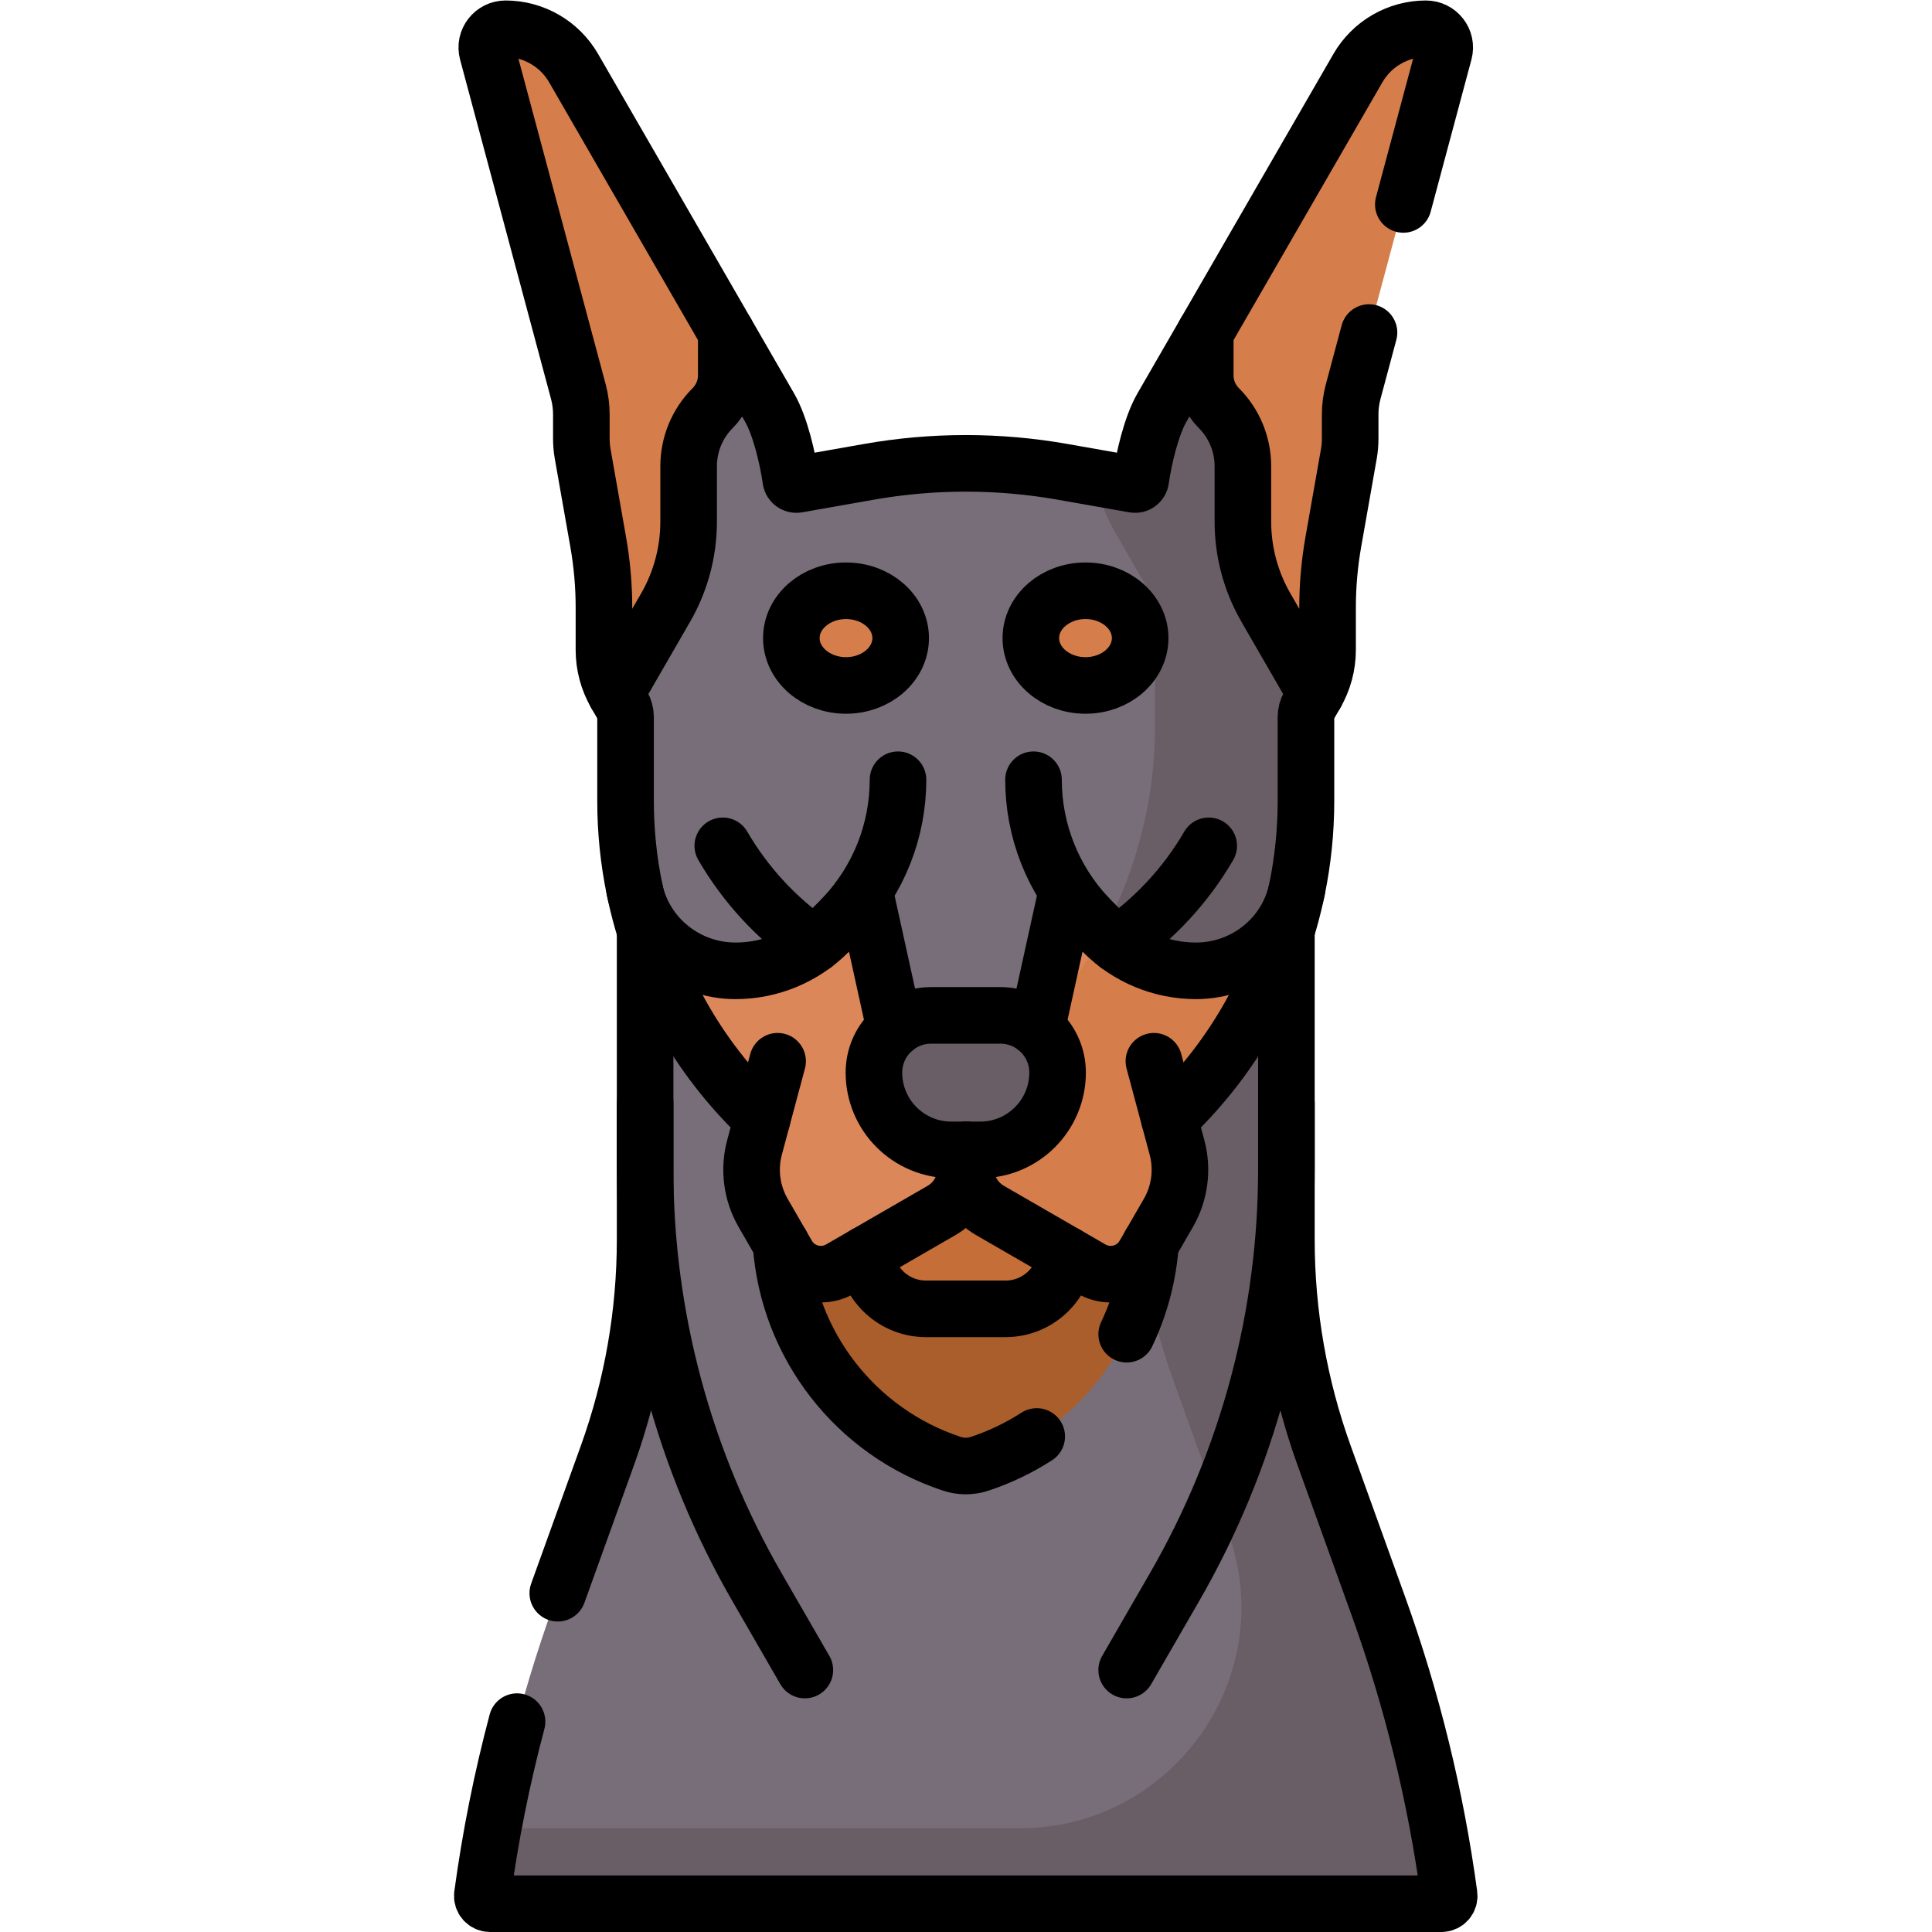 <?xml version="1.0" encoding="UTF-8" standalone="no"?>
<!-- Created with Inkscape (http://www.inkscape.org/) -->

<svg
   version="1.1"
   id="svg10191"
   xml:space="preserve"
   width="682.667"
   height="682.667"
   viewBox="0 0 682.667 682.667"
   xmlns="http://www.w3.org/2000/svg"
   xmlns:svg="http://www.w3.org/2000/svg"><defs
     id="defs10195"><clipPath
       clipPathUnits="userSpaceOnUse"
       id="clipPath10205"><path
         d="M 0,512 H 512 V 0 H 0 Z"
         id="path10203" /></clipPath></defs><g
     id="g10197"
     transform="matrix(1.333,0,0,-1.333,0,682.667)"><g
       id="g10199"><g
         id="g10201"
         clip-path="url(#clipPath10205)"><g
           id="g10207"
           transform="translate(335.573,351.051)"><path
             d="M 0,0 C -4.004,6.936 -6.112,14.802 -6.112,22.81 V 37.5 c 0,5.707 -2.124,11.3 -6.23,15.264 -2.397,2.313 -3.748,5.499 -3.748,8.824 V 72.93 L -27.575,53.036 c -2.821,-4.885 -4.825,-13.54 -5.617,-19.124 -0.117,-0.817 -0.892,-1.401 -1.731,-1.253 l -19.008,3.352 c -8.465,1.492 -17.046,2.243 -25.642,2.243 -8.597,0 -17.177,-0.751 -25.643,-2.243 l -19.007,-3.352 c -0.84,-0.148 -1.615,0.436 -1.731,1.253 -0.792,5.584 -2.797,14.239 -5.616,19.123 L -143.057,72.93 V 61.588 c 0,-3.317 -1.397,-6.439 -3.722,-8.804 -4.007,-4.075 -6.255,-9.563 -6.255,-15.284 V 22.81 c 0,-8.008 -2.109,-15.874 -6.112,-22.81 l -13.194,-22.852 1.758,-3.045 c 0.543,-0.94 0.828,-2.006 0.828,-3.091 v -22.289 c 0,-7.915 0.809,-15.746 2.38,-23.385 2.599,-12.632 13.87,-21.606 26.767,-21.606 h 0.001 c 9.213,0 18.049,3.661 24.565,10.176 l 8.877,8.878 c 0.44,0.44 1.191,0.22 1.325,-0.388 l 7.463,-33.918 c 2.616,2.15 5.965,3.441 9.615,3.441 h 18.375 c 3.651,0 6.999,-1.291 9.615,-3.441 l 7.463,33.918 c 0.134,0.608 0.885,0.828 1.326,0.388 l 8.877,-8.878 c 6.515,-6.515 15.351,-10.176 24.565,-10.176 h 10e-4 c 12.896,0 24.168,8.974 26.767,21.606 1.571,7.639 2.379,15.47 2.379,23.385 v 22.289 c 0,1.086 0.286,2.152 0.829,3.092 l 1.757,3.044 z"
             style="fill:#786e79;fill-opacity:1;fill-rule:nonzero;stroke:none"
             id="path10209" /></g><g
           id="g10211"
           transform="translate(365.353,86.45)"><path
             d="m 0,0 -14.382,39.918 c -6.601,18.324 -9.977,37.654 -9.977,57.132 v 81.971 c -5.528,-17.862 -15.34,-34.293 -28.804,-47.756 l -2.214,-2.214 2.018,-7.531 c 1.57,-5.86 0.749,-12.104 -2.286,-17.358 l -6.314,-10.937 c -0.88,-1.524 -2.072,-2.872 -3.579,-3.781 -3.388,-2.04 -7.383,-1.959 -10.525,-0.143 l -6.716,3.877 C -83.615,85.063 -90.472,78.735 -98.807,78.735 H -119.9 c -8.335,0 -15.192,6.328 -16.028,14.443 l -6.716,-3.877 c -3.142,-1.816 -7.137,-1.897 -10.525,0.143 -1.507,0.909 -2.699,2.257 -3.579,3.781 l -6.314,10.937 c -3.035,5.254 -3.856,11.498 -2.286,17.358 l 2.018,7.531 -2.214,2.214 c -13.464,13.463 -23.276,29.894 -28.804,47.756 v -81.97 c 0,-19.478 -3.376,-38.808 -9.977,-57.133 L -218.707,0 c -8.955,-24.854 -15.239,-50.54 -18.778,-76.625 -0.167,-1.229 0.797,-2.326 2.038,-2.326 H 16.74 c 1.241,0 2.205,1.097 2.038,2.326 C 15.239,-50.54 8.955,-24.854 0,0"
             style="fill:#786e79;fill-opacity:1;fill-rule:nonzero;stroke:none"
             id="path10213" /></g><g
           id="g10215"
           transform="translate(384.132,9.825)"><path
             d="m 0,0 c -3.539,26.085 -9.823,51.771 -18.778,76.625 l -14.381,39.918 c -6.603,18.324 -9.979,37.655 -9.979,57.132 v 81.971 c -5.527,-17.862 -15.34,-34.293 -28.803,-47.756 l -2.214,-2.214 2.017,-7.53 c 1.571,-5.861 0.748,-12.105 -2.285,-17.359 l -6.314,-10.937 c -0.18,-0.31 -0.371,-0.613 -0.576,-0.906 1.635,-11.023 4.362,-21.879 8.154,-32.401 l 14.381,-39.918 c 0.092,-0.256 0.184,-0.512 0.275,-0.768 13.637,-38.106 -14.862,-78.182 -55.336,-78.182 h -139.595 c -1.084,-5.868 -2.027,-11.762 -2.83,-17.675 -0.167,-1.229 0.797,-2.325 2.038,-2.325 H -2.038 C -0.797,-2.325 0.167,-1.229 0,0"
             style="fill:#695e66;fill-opacity:1;fill-rule:nonzero;stroke:none"
             id="path10217" /></g><g
           id="g10219"
           transform="translate(377.952,504.501)"><path
             d="m 0,0 c -7.427,-0.021 -14.285,-3.991 -18,-10.427 l -40.469,-70.094 v -11.341 c 0,-3.252 1.292,-6.372 3.593,-8.672 4.088,-4.089 6.385,-9.634 6.385,-15.416 v -14.691 c 0,-8.007 2.108,-15.875 6.112,-22.809 l 13.193,-22.852 0.034,0.057 c 2.036,3.521 3.108,7.516 3.108,11.584 v 11.223 c 0,5.829 0.51,11.648 1.522,17.389 l 4.117,23.348 c 0.234,1.329 0.352,2.676 0.352,4.025 v 6.472 c 0,2.026 0.266,4.044 0.79,6.001 L 4.844,-6.236 C 5.692,-3.069 3.279,0.009 0,0"
             style="fill:#d67e4b;fill-opacity:1;fill-rule:nonzero;stroke:none"
             id="path10221" /></g><g
           id="g10223"
           transform="translate(302.229,342.981)"><path
             d="m 0,0 c 0,-6.929 -6.486,-12.547 -14.487,-12.547 -8.002,0 -14.489,5.618 -14.489,12.547 0,6.93 6.487,12.548 14.489,12.548 C -6.486,12.548 0,6.93 0,0"
             style="fill:#d67e4b;fill-opacity:1;fill-rule:nonzero;stroke:none"
             id="path10225" /></g><g
           id="g10227"
           transform="translate(265.188,242.972)"><path
             d="m 0,0 h -18.375 c -8.37,0 -15.155,-6.785 -15.155,-15.155 0,-11.32 9.176,-20.495 20.495,-20.495 h 7.695 c 11.319,0 20.495,9.175 20.495,20.495 C 15.155,-6.785 8.37,0 0,0"
             style="fill:#695e66;fill-opacity:1;fill-rule:nonzero;stroke:none"
             id="path10229" /></g><g
           id="g10231"
           transform="translate(134.048,504.501)"><path
             d="m 0,0 c 7.427,-0.021 14.285,-3.991 18,-10.427 l 40.469,-70.094 v -11.341 c 0,-3.252 -1.292,-6.372 -3.593,-8.672 -4.088,-4.089 -6.385,-9.634 -6.385,-15.416 v -14.691 c 0,-8.007 -2.108,-15.875 -6.112,-22.809 l -13.193,-22.852 -0.034,0.057 c -2.036,3.521 -3.108,7.516 -3.108,11.584 v 11.223 c 0,5.829 -0.51,11.648 -1.522,17.389 l -4.117,23.348 c -0.234,1.329 -0.352,2.676 -0.352,4.025 v 6.472 c 0,2.026 -0.266,4.044 -0.79,6.001 L -4.844,-6.236 C -5.692,-3.069 -3.279,0.009 0,0"
             style="fill:#d67e4b;fill-opacity:1;fill-rule:nonzero;stroke:none"
             id="path10233" /></g><g
           id="g10235"
           transform="translate(262.373,191.291)"><path
             d="M 0,0 C -3.943,2.277 -6.373,6.484 -6.373,11.038 -6.373,6.484 -8.803,2.277 -12.746,0 l -20.201,-11.663 c 0.836,-8.114 7.692,-14.442 16.027,-14.442 H 4.174 c 8.335,0 15.191,6.328 16.027,14.442 z"
             style="fill:#c66e37;fill-opacity:1;fill-rule:nonzero;stroke:none"
             id="path10237" /></g><g
           id="g10239"
           transform="translate(303.394,179.675)"><path
             d="m 0,0 c -0.879,-1.523 -2.071,-2.871 -3.577,-3.779 -3.389,-2.041 -7.384,-1.96 -10.527,-0.145 l -6.716,3.877 c -0.836,-8.114 -7.693,-14.442 -16.028,-14.442 h -21.093 c -8.335,0 -15.192,6.328 -16.028,14.442 l -6.716,-3.877 c -3.143,-1.815 -7.138,-1.896 -10.527,0.145 -1.506,0.908 -2.698,2.256 -3.577,3.779 l -1.569,2.719 c 1.866,-26.767 19.76,-49.842 45.286,-58.282 2.383,-0.788 4.972,-0.788 7.355,0 25.526,8.44 43.42,31.515 45.286,58.282 z"
             style="fill:#aa5e2c;fill-opacity:1;fill-rule:nonzero;stroke:none"
             id="path10241" /></g><g
           id="g10243"
           transform="translate(309.977,215.501)"><path
             d="M 0,0 2.214,2.214 C 18.368,18.368 29.269,38.795 33.813,60.838 31.213,48.227 19.935,39.282 7.058,39.282 H 7.057 c -9.214,0 -18.05,3.66 -24.565,10.176 l -8.878,8.878 c -0.44,0.439 -1.191,0.22 -1.325,-0.388 L -35.174,24.03 c 3.383,-2.779 5.54,-6.995 5.54,-11.715 0,-11.319 -9.176,-20.496 -20.495,-20.496 h -3.848 v -4.991 c 0,-4.554 2.43,-8.761 6.373,-11.038 l 26.917,-15.54 c 3.143,-1.815 7.138,-1.896 10.526,0.144 1.507,0.908 2.699,2.256 3.579,3.78 l 6.314,10.937 c 3.035,5.254 3.856,11.498 2.286,17.358 z"
             style="fill:#db8759;fill-opacity:1;fill-rule:nonzero;stroke:none"
             id="path10245" /></g><g
           id="g10247"
           transform="translate(309.977,215.501)"><path
             d="M 0,0 2.214,2.214 C 18.368,18.368 29.269,38.795 33.813,60.838 31.213,48.227 19.935,39.282 7.058,39.282 H 7.057 c -9.213,0 -18.05,3.66 -24.565,10.176 l -0.033,0.032 c -4.688,-8.755 -10.512,-16.933 -17.38,-24.307 l -0.253,-1.153 c 3.383,-2.779 5.54,-6.995 5.54,-11.715 0,-8.001 -4.585,-14.93 -11.27,-18.306 l -5.678,-9.835 c -0.88,-1.524 -2.072,-2.872 -3.579,-3.78 -0.513,-0.309 -1.04,-0.569 -1.575,-0.782 1.057,-1.541 2.459,-2.855 4.132,-3.822 l 26.917,-15.54 c 3.143,-1.815 7.138,-1.896 10.526,0.144 1.507,0.908 2.699,2.256 3.579,3.78 l 6.314,10.937 c 3.034,5.254 3.856,11.498 2.286,17.359 z"
             style="fill:#d67e4b;fill-opacity:1;fill-rule:nonzero;stroke:none"
             id="path10249" /></g><g
           id="g10251"
           transform="translate(303.79,296.339)"><path
             d="m 0,0 c -2.259,-10.958 -6.089,-21.516 -11.354,-31.348 l 0.033,-0.032 c 6.514,-6.516 15.351,-10.176 24.564,-10.176 h 10e-4 c 12.897,0 24.168,8.975 26.767,21.606 1.571,7.638 2.38,15.47 2.38,23.385 v 22.289 c 0,1.086 0.285,2.152 0.828,3.091 l 1.758,3.045 -13.194,22.852 c -4.004,6.935 -6.112,14.802 -6.112,22.809 v 14.691 c 0,5.707 -2.124,11.301 -6.231,15.264 -2.396,2.313 -3.747,5.5 -3.747,8.824 v 11.342 L 4.208,107.748 C 1.388,102.863 -0.617,94.208 -1.409,88.624 -1.525,87.807 -2.301,87.223 -3.14,87.371 l -10.424,1.838 c 0.941,-5.081 2.743,-9.986 5.347,-14.497 L 3.219,54.905 c 1.088,-1.884 1.088,-4.205 0,-6.09 C 2.676,47.876 2.391,46.81 2.391,45.724 V 23.435 C 2.391,15.52 1.582,7.688 0.011,0.05 Z"
             style="fill:#695e66;fill-opacity:1;fill-rule:nonzero;stroke:none"
             id="path10253" /></g><g
           id="g10255"
           transform="translate(209.77,342.981)"><path
             d="m 0,0 c 0,-6.929 6.486,-12.547 14.487,-12.547 8.002,0 14.489,5.618 14.489,12.547 0,6.93 -6.487,12.548 -14.489,12.548 C 6.486,12.548 0,6.93 0,0"
             style="fill:#d67e4b;fill-opacity:1;fill-rule:nonzero;stroke:none"
             id="path10257" /></g><g
           id="g10259"
           transform="translate(202.023,215.501)"><path
             d="m 0,0 -2.214,2.214 c -16.154,16.154 -27.055,36.581 -31.599,58.624 2.6,-12.611 13.878,-21.556 26.755,-21.556 h 10e-4 c 9.214,0 18.05,3.66 24.565,10.176 l 8.878,8.878 c 0.44,0.439 1.191,0.22 1.325,-0.388 L 35.175,24.03 c -3.383,-2.779 -5.541,-6.995 -5.541,-11.715 0,-11.319 9.176,-20.496 20.495,-20.496 h 3.848 v -4.991 c 0,-4.554 -2.43,-8.761 -6.373,-11.038 L 20.687,-39.75 c -3.143,-1.815 -7.138,-1.896 -10.526,0.144 -1.507,0.908 -2.699,2.256 -3.579,3.78 l -6.314,10.937 c -3.035,5.254 -3.856,11.498 -2.286,17.358 z"
             style="fill:#db8759;fill-opacity:1;fill-rule:nonzero;stroke:none"
             id="path10261" /></g><g
           id="g10263"
           transform="translate(309.977,215.502)"><path
             d="M 0,0 -4.104,15.315"
             style="fill:none;stroke:#000000;stroke-width:15;stroke-linecap:round;stroke-linejoin:round;stroke-miterlimit:10;stroke-dasharray:none;stroke-opacity:1"
             id="path10265" /></g><g
           id="g10267"
           transform="translate(371.99,457.938)"><path
             d="m 0,0 10.806,40.326 c 0.848,3.167 -1.565,6.245 -4.844,6.237 -7.427,-0.022 -14.285,-3.992 -18,-10.427 L -52.507,-33.958 V -45.3 c 0,-3.252 1.292,-6.372 3.593,-8.672 4.088,-4.089 6.385,-9.633 6.385,-15.416 v -14.69 c 0,-8.008 2.108,-15.875 6.112,-22.81 l 13.193,-22.851 0.034,0.056 c 2.036,3.522 3.108,7.517 3.108,11.584 v 11.223 c 0,5.829 0.51,11.648 1.521,17.39 l 4.118,23.347 c 0.234,1.329 0.352,2.676 0.352,4.026 v 6.471 c 0,2.027 0.266,4.044 0.79,6.001 l 4.202,15.683"
             style="fill:none;stroke:#000000;stroke-width:15;stroke-linecap:round;stroke-linejoin:round;stroke-miterlimit:10;stroke-dasharray:none;stroke-opacity:1"
             id="path10269" /></g><g
           id="g10271"
           transform="translate(302.229,342.981)"><path
             d="m 0,0 c 0,-6.929 -6.486,-12.547 -14.487,-12.547 -8.002,0 -14.489,5.618 -14.489,12.547 0,6.93 6.487,12.548 14.489,12.548 C -6.486,12.548 0,6.93 0,0 Z"
             style="fill:none;stroke:#000000;stroke-width:15;stroke-linecap:round;stroke-linejoin:round;stroke-miterlimit:10;stroke-dasharray:none;stroke-opacity:1"
             id="path10273" /></g><g
           id="g10275"
           transform="translate(296.18,261.738)"><path
             d="M 0,0 C 10.03,6.934 18.248,15.908 24.226,26.182"
             style="fill:none;stroke:#000000;stroke-width:15;stroke-linecap:round;stroke-linejoin:round;stroke-miterlimit:10;stroke-dasharray:none;stroke-opacity:1"
             id="path10277" /></g><g
           id="g10279"
           transform="translate(265.188,242.972)"><path
             d="m 0,0 h -18.375 c -8.37,0 -15.155,-6.785 -15.155,-15.155 0,-11.32 9.176,-20.495 20.495,-20.495 h 7.695 c 11.319,0 20.495,9.175 20.495,20.495 C 15.155,-6.785 8.37,0 0,0 Z"
             style="fill:none;stroke:#000000;stroke-width:15;stroke-linecap:round;stroke-linejoin:round;stroke-miterlimit:10;stroke-dasharray:none;stroke-opacity:1"
             id="path10281" /></g><g
           id="g10283"
           transform="translate(134.048,504.501)"><path
             d="m 0,0 c 7.427,-0.021 14.285,-3.991 18,-10.427 l 40.469,-70.094 v -11.341 c 0,-3.252 -1.292,-6.372 -3.593,-8.672 -4.088,-4.089 -6.385,-9.634 -6.385,-15.416 v -14.691 c 0,-8.007 -2.108,-15.875 -6.112,-22.809 l -13.193,-22.852 -0.034,0.057 c -2.036,3.521 -3.108,7.516 -3.108,11.584 v 11.223 c 0,5.829 -0.51,11.648 -1.522,17.389 l -4.117,23.348 c -0.234,1.329 -0.352,2.676 -0.352,4.025 v 6.472 c 0,2.026 -0.266,4.044 -0.79,6.001 L -4.844,-6.236 C -5.692,-3.069 -3.279,0.009 0,0 Z"
             style="fill:none;stroke:#000000;stroke-width:15;stroke-linecap:round;stroke-linejoin:round;stroke-miterlimit:10;stroke-dasharray:none;stroke-opacity:1"
             id="path10285" /></g><g
           id="g10287"
           transform="translate(340.994,219.72)"><path
             d="m 0,0 v -17.562 c 0,-38.904 -10.241,-77.124 -29.693,-110.815 l -12.648,-21.907"
             style="fill:none;stroke:#000000;stroke-width:15;stroke-linecap:round;stroke-linejoin:round;stroke-miterlimit:10;stroke-dasharray:none;stroke-opacity:1"
             id="path10289" /></g><g
           id="g10291"
           transform="translate(171.006,219.72)"><path
             d="m 0,0 v -17.562 c 0,-38.904 10.241,-77.124 29.693,-110.815 l 12.648,-21.907"
             style="fill:none;stroke:#000000;stroke-width:15;stroke-linecap:round;stroke-linejoin:round;stroke-miterlimit:10;stroke-dasharray:none;stroke-opacity:1"
             id="path10293" /></g><g
           id="g10295"
           transform="translate(274.803,239.531)"><path
             d="m 0,0 7.463,33.918 c 0.134,0.607 0.885,0.827 1.325,0.388 l 8.877,-8.878 C 24.181,18.912 33.017,15.252 42.23,15.252 h 0.001 c 12.897,0 24.168,8.974 26.767,21.605 1.571,7.639 2.38,15.47 2.38,23.385 v 22.289 c 0,1.086 0.285,2.153 0.828,3.092 l 1.758,3.045"
             style="fill:none;stroke:#000000;stroke-width:15;stroke-linecap:round;stroke-linejoin:round;stroke-miterlimit:10;stroke-dasharray:none;stroke-opacity:1"
             id="path10297" /></g><g
           id="g10299"
           transform="translate(163.233,328.199)"><path
             d="m 0,0 1.758,-3.046 c 0.543,-0.939 0.828,-2.006 0.828,-3.091 v -22.289 c 0,-7.915 0.809,-15.746 2.38,-23.385 2.598,-12.631 13.87,-21.605 26.766,-21.605 h 0.001 c 9.214,0 18.05,3.66 24.566,10.176 l 8.877,8.878 c 0.44,0.439 1.191,0.219 1.325,-0.388 l 7.463,-33.918"
             style="fill:none;stroke:#000000;stroke-width:15;stroke-linecap:round;stroke-linejoin:round;stroke-miterlimit:10;stroke-dasharray:none;stroke-opacity:1"
             id="path10301" /></g><g
           id="g10303"
           transform="translate(319.483,423.981)"><path
             d="m 0,0 -11.485,-19.894 c -2.821,-4.884 -4.826,-13.54 -5.618,-19.124 -0.116,-0.817 -0.891,-1.401 -1.73,-1.253 l -19.008,3.352 c -8.466,1.492 -17.046,2.243 -25.642,2.243 -8.597,0 -17.177,-0.751 -25.643,-2.243 l -19.007,-3.352 c -0.84,-0.148 -1.615,0.436 -1.731,1.253 -0.792,5.584 -2.797,14.24 -5.616,19.123 L -126.967,0"
             style="fill:none;stroke:#000000;stroke-width:15;stroke-linecap:round;stroke-linejoin:round;stroke-miterlimit:10;stroke-dasharray:none;stroke-opacity:1"
             id="path10305" /></g><g
           id="g10307"
           transform="translate(256,207.32)"><path
             d="m 0,0 v -4.991 c 0,-4.554 2.43,-8.761 6.373,-11.038 l 26.917,-15.54 c 3.143,-1.816 7.138,-1.897 10.525,0.143 1.507,0.908 2.7,2.257 3.58,3.78 l 6.314,10.938 c 3.034,5.254 3.855,11.498 2.285,17.357 l -2.017,7.532 2.213,2.214 c 16.155,16.154 27.055,36.581 31.6,58.624"
             style="fill:none;stroke:#000000;stroke-width:15;stroke-linecap:round;stroke-linejoin:round;stroke-miterlimit:10;stroke-dasharray:none;stroke-opacity:1"
             id="path10309" /></g><g
           id="g10311"
           transform="translate(288.32,269.144)"><path
             d="M 0,0 C -9.211,9.816 -14.361,22.788 -14.361,36.291"
             style="fill:none;stroke:#000000;stroke-width:15;stroke-linecap:round;stroke-linejoin:round;stroke-miterlimit:10;stroke-dasharray:none;stroke-opacity:1"
             id="path10313" /></g><g
           id="g10315"
           transform="translate(223.68,269.144)"><path
             d="M 0,0 C 9.211,9.816 14.361,22.788 14.361,36.291"
             style="fill:none;stroke:#000000;stroke-width:15;stroke-linecap:round;stroke-linejoin:round;stroke-miterlimit:10;stroke-dasharray:none;stroke-opacity:1"
             id="path10317" /></g><g
           id="g10319"
           transform="translate(202.023,215.502)"><path
             d="M 0,0 4.104,15.315"
             style="fill:none;stroke:#000000;stroke-width:15;stroke-linecap:round;stroke-linejoin:round;stroke-miterlimit:10;stroke-dasharray:none;stroke-opacity:1"
             id="path10321" /></g><g
           id="g10323"
           transform="translate(209.77,342.981)"><path
             d="m 0,0 c 0,-6.929 6.486,-12.547 14.487,-12.547 8.002,0 14.489,5.618 14.489,12.547 0,6.93 -6.487,12.548 -14.489,12.548 C 6.486,12.548 0,6.93 0,0 Z"
             style="fill:none;stroke:#000000;stroke-width:15;stroke-linecap:round;stroke-linejoin:round;stroke-miterlimit:10;stroke-dasharray:none;stroke-opacity:1"
             id="path10325" /></g><g
           id="g10327"
           transform="translate(215.82,261.738)"><path
             d="M 0,0 C -10.03,6.934 -18.248,15.908 -24.226,26.182"
             style="fill:none;stroke:#000000;stroke-width:15;stroke-linecap:round;stroke-linejoin:round;stroke-miterlimit:10;stroke-dasharray:none;stroke-opacity:1"
             id="path10329" /></g><g
           id="g10331"
           transform="translate(256,207.32)"><path
             d="m 0,0 v -4.991 c 0,-4.554 -2.43,-8.761 -6.373,-11.038 l -26.917,-15.54 c -3.143,-1.816 -7.138,-1.897 -10.525,0.143 -1.507,0.908 -2.7,2.257 -3.58,3.78 l -6.314,10.938 c -3.034,5.254 -3.855,11.498 -2.285,17.357 l 2.017,7.532 -2.213,2.214 c -16.155,16.154 -27.055,36.581 -31.6,58.624"
             style="fill:none;stroke:#000000;stroke-width:15;stroke-linecap:round;stroke-linejoin:round;stroke-miterlimit:10;stroke-dasharray:none;stroke-opacity:1"
             id="path10333" /></g><g
           id="g10335"
           transform="translate(137.056,55.76)"><path
             d="m 0,0 c -4.02,-15.11 -7.087,-30.452 -9.188,-45.935 -0.166,-1.229 0.797,-2.326 2.039,-2.326 h 252.187 c 1.241,0 2.205,1.097 2.038,2.326 -3.539,26.085 -9.823,51.772 -18.778,76.625 l -14.382,39.918 c -6.602,18.325 -9.978,37.655 -9.978,57.132 v 81.971"
             style="fill:none;stroke:#000000;stroke-width:15;stroke-linecap:round;stroke-linejoin:round;stroke-miterlimit:10;stroke-dasharray:none;stroke-opacity:1"
             id="path10337" /></g><g
           id="g10339"
           transform="translate(171.006,265.471)"><path
             d="m 0,0 v -81.97 c 0,-19.477 -3.376,-38.807 -9.978,-57.133 l -13.174,-36.565"
             style="fill:none;stroke:#000000;stroke-width:15;stroke-linecap:round;stroke-linejoin:round;stroke-miterlimit:10;stroke-dasharray:none;stroke-opacity:1"
             id="path10341" /></g><g
           id="g10343"
           transform="translate(298.655,158.463)"><path
             d="M 0,0 C 3.527,7.378 5.719,15.47 6.309,23.931"
             style="fill:none;stroke:#000000;stroke-width:15;stroke-linecap:round;stroke-linejoin:round;stroke-miterlimit:10;stroke-dasharray:none;stroke-opacity:1"
             id="path10345" /></g><g
           id="g10347"
           transform="translate(207.036,182.394)"><path
             d="m 0,0 c 1.866,-26.767 19.761,-49.842 45.286,-58.281 2.383,-0.788 4.973,-0.788 7.356,0 5.415,1.79 10.486,4.238 15.133,7.241"
             style="fill:none;stroke:#000000;stroke-width:15;stroke-linecap:round;stroke-linejoin:round;stroke-miterlimit:10;stroke-dasharray:none;stroke-opacity:1"
             id="path10349" /></g><g
           id="g10351"
           transform="translate(229.426,179.628)"><path
             d="m 0,0 c 0.836,-8.114 7.692,-14.442 16.027,-14.442 h 21.094 c 8.335,0 15.192,6.328 16.027,14.442"
             style="fill:none;stroke:#000000;stroke-width:15;stroke-linecap:round;stroke-linejoin:round;stroke-miterlimit:10;stroke-dasharray:none;stroke-opacity:1"
             id="path10353" /></g></g></g></g></svg>
